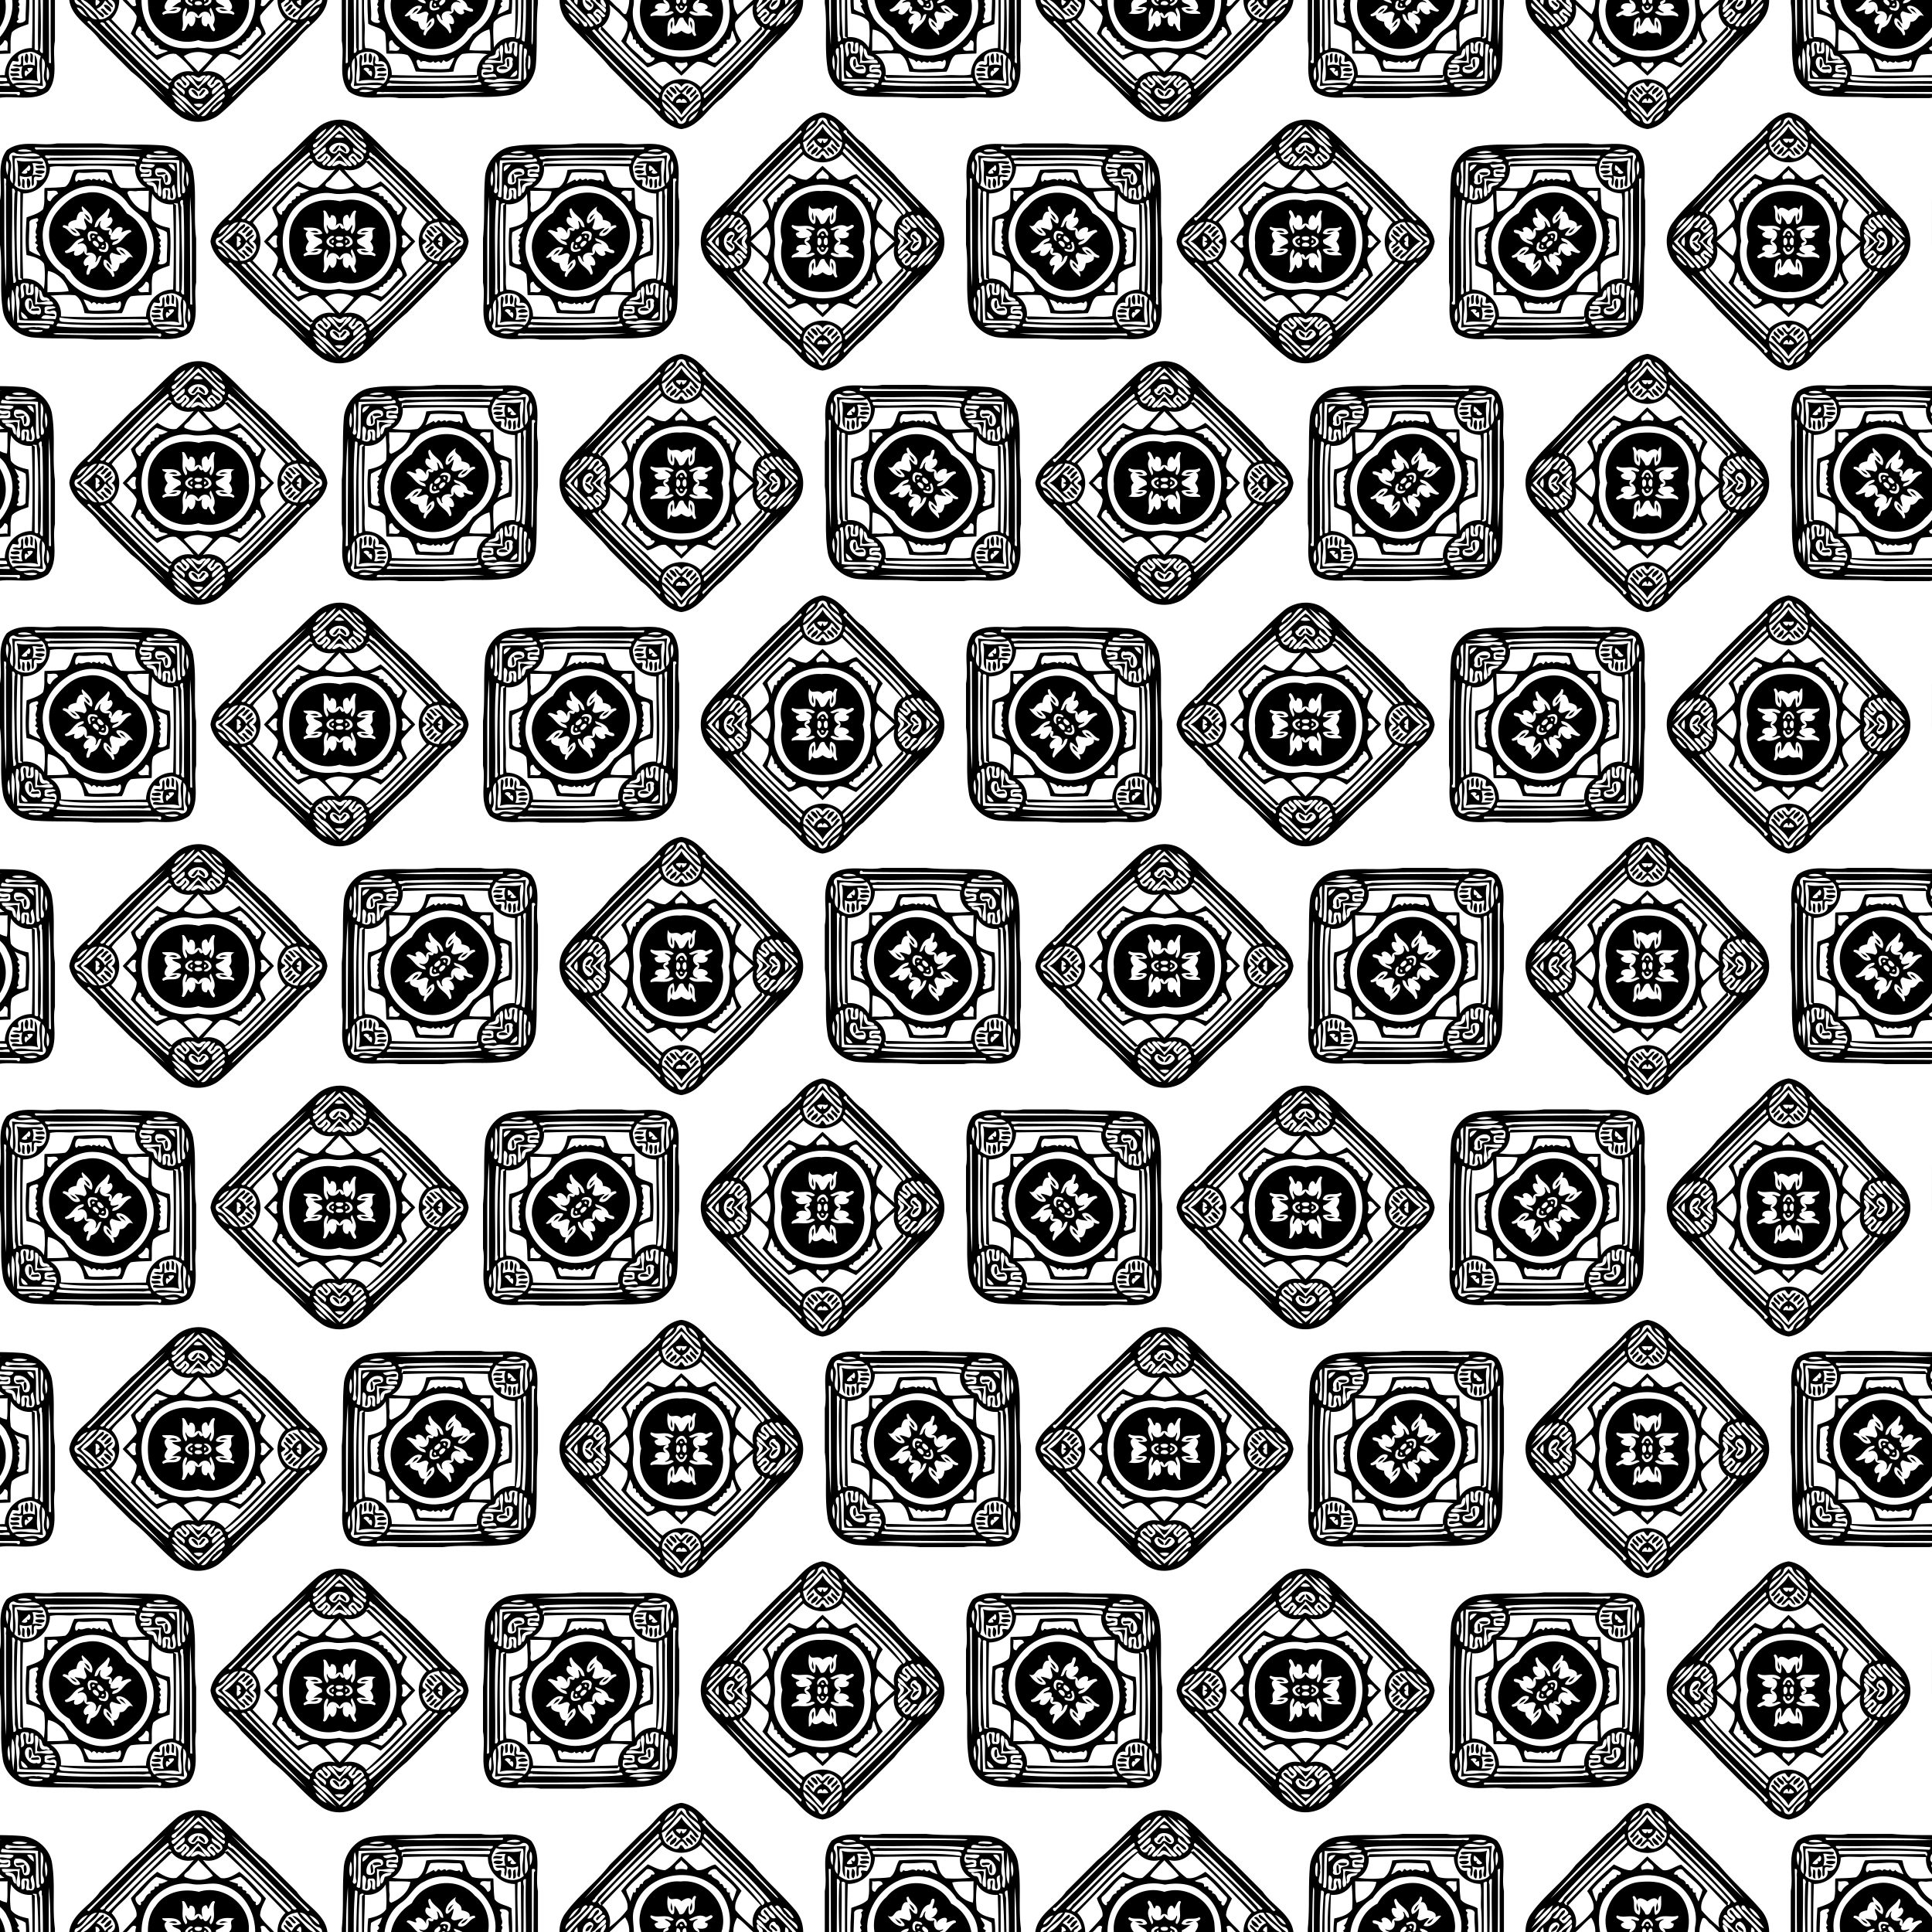 <svg xmlns="http://www.w3.org/2000/svg" xmlns:xlink="http://www.w3.org/1999/xlink" height="1459.2" width="1459.2" viewBox="0 0 1094.4 1094.4"><defs><clipPath id="a" clipPathUnits="userSpaceOnUse"><path opacity=".607" fill="#b67b3f" d="M104.44 80h1094.4v1094.4H104.44z"/></clipPath></defs><g transform="translate(-104.44 -80)" clip-path="url(#a)"><path id="b" d="M110.34 121.4c1.313.63 5.529-.886 4.914 1.55-1.52-.328-5.36 1.195-4.914-1.55zm.61-2.562c1.429.301 4.182-1.188 4.709.84-.019 1.275-7.041 1.023-4.708-.84zm-68.394-.787c1.123.374 4.727-1.264 3.986 1.062-1.004.034-6.09.756-3.986-1.062zm-1.669-4.612c2.074-.535 1.806 4.486.317 5.044-.695-1.562-.298-3.387-.317-5.044zm83.215-2.291c2.971 3.188.077 10.317 1.906 14.953-4.567-1.784-9.985.282-14.831-.902-.394-2.76 4.525-.206 6.04-1.008-1-2.153-.714-4.49-.053-6.697-1.734 1.157-9.21-.741-3.284-1 4.552 1.588 1.02-4.113 3.399-5.094.683 1.813.168 3.845.286 5.758 2.188-.691 4.517-.917 6.656.053-.073-2.02-.115-4.044-.119-6.063m-3.268 7.396c-2.223-.413 1.069 2.99-.955 1.795-2.348-1.997-1.5 5.204-.137 2.061 1.294-.916 5.968-4.746 1.092-3.856zm.595-8.24c2.688-.332 1.249 3.352 1.528 4.971-2.482.527-.585-3.83-1.528-4.971zm-2.21.114c1.802.023 1.214 3.914.748 5.396-2.127-.57-1.642-4.174-.749-5.396zM84.748 92.13c1.58.42 2.088 2.543 3.016 3.811-1.459-.787-2.933-2.035-3.017-3.81zm7.377-7.4c1.897.012 2.84 1.76 3.692 3.204-1.073-1.191-3.09-1.707-3.692-3.204zM63.965 72.296c1.11 1.092 3.367 1.394 3.906 2.96-1.772-.111-2.948-1.62-3.906-2.96zm8.068-8.064c1.47.786 3.238 1.733 3.219 3.635-1.566-.458-2.173-2.448-3.22-3.635zm1.135-11.723c9.378-2.032 18.409 3.91 23.109 11.6 13.025 6.606 15.54 26.244 4.3 35.702-9.454 12.047-29.776 9.787-36.653-3.741-11.432-5.9-15.57-22.174-7.553-32.438 4.29-5.246 9.715-10.443 16.794-11.123m-2.042 7.537c-1.031.714.213 2.188.343 3.177-2.57-.886-3.494 2.558-3.75 4.475-1.882.333-5.406 1.169-4.494 3.77-1.023-.367-3.738-1.639-3.116.53 3.727.771 5.212 6.621 9.73 4.422-.31-1.76-2.184-2.73-3.177-4.101 1.794.591 3.75.366 5.441 1.332 3.15-1.527-.416-4.368.038-6.823 1.566.813 2.46 2.646 4.254 3.05 1.798-4.158-3.257-7.59-5.27-9.832m14.563 1.146c-1.848 3.76-7.182 5.449-7.652 10.722 2.536.366 1.764-3.124 3.677-3.605-2.21 3.914 1.745 6.327 5.01 5.06-.553 1.134-1.432 2.928.52 3.111-1.287 3.727 2.482 2.318 4.44 1.814-.48 1.898-3.97 1.134-3.604 3.67 5.239-.294 6.51-5.96 10.642-7.347.439-2.165-3.452-.737-4.731-.061-2.139.981 1.195-2.073-.76-2.528-2.856-1.233-4.376 2.31-5.83 3.868 1.446-2.913-.78-4.25-3.311-3.555 2.31-.63 5.91-4.326 2.99-6.266-4.338 2.746 1.569-4.326-1.39-4.883m-9.852 13.002c-2.574.538-1.756 3.833-.817 5.529 2.215.29-.31-2.356.489-3.452.82-1.84 2.825-.218 4.215-.305.344-1.86-2.726-1.803-3.887-1.772m1.375 2.257c-2.658 2.558 3.047 1.126 0 0m2.749.488c-1.474 1.787 2.26 4.915 3.272 2.566-.805-.973-1.86-2.902-3.272-2.566m-8.32 1.2c-5.14.274-6.263 5.964-10.363 7.239-.363 2.856 4.853-.435 5.502.054-2.379 4.769 5.552 2.233 5.529-1.276-.68 2.146.577 4.56 3.6 3.498-2.31.63-5.91 4.326-2.989 6.266 3.937-2.394-.577 3.016.733 4.853 2.33.55 1.107-3.043 3.131-3.287 3.215-1.089 4.086-4.563 5.178-7.404-2.535-.37-1.764 3.123-3.677 3.604 2.226-3.837-1.757-6.43-4.914-4.964 1.145-3.054-.802-7.293-4.754-5.093-.798-1.135 4.559-1.807 3.024-3.49m6.613 1.443c-3.115.137.146 3.417 1.524 3.582 1.6-1.207-.325-3.04-1.524-3.582m5.782.687c.885 1.898.77 5.548-2.26 4.025-2.716-1.035-1.02 1.829.835 1.527 3.884 1.5 4.308-5.384 1.425-5.552m-1.383 1.6c-2.749 2.505 2.91 1.054 0 0m8.114 1.505c-1.546 1.187 1.83 3.024 2.418 4.452-1.86-.176-3.601-.81-5.308-1.485-2.753 1.538-.122 4.559-.199 6.995-1.351-.745-2.604-3.505-4.261-2.948-1.741 4.479 3.746 5.8 4.605 9.481 2.13.653.874-2.092.508-3.097 2.57.882 3.494-2.558 3.75-4.475 4.666.16 3.49-5.097 7.575-3.146-1.42-2.158-5.227-6.69-9.088-5.777zM37.042 44.722c2.482-.531.585 3.826 1.528 4.971-2.688.332-1.253-3.352-1.528-4.971zm2.99-.539c2.085.497 2.165 5.338.057 5.503-.389-1.776-.778-3.773-.057-5.503zm78.423-2.15c1.299-.336 1.7 5.281-.466 4.544.352-1.283-.79-3.726.466-4.544zm-5.002-1.149c1.432.405 4.376-1.03 5.029.783-1.348.202-5.495 1.577-5.029-.783zM44.88 39.837c1.585-.18 3.295-.347 4.808.287.16 2.543-7.045 1.34-4.808-.287zm-.137-2.791c1.516.328 5.36-1.195 4.914 1.55-1.317-.63-5.53.886-4.914-1.55zm-10.868-3.04c4.72 1.497 10.035-.29 14.945.79.393 2.761-4.529.203-6.041 1.008 1 2.15.714 4.49.053 6.698 1.734-1.157 9.21.74 3.284 1-4.551-1.592-1.02 4.109-3.398 5.094-.684-1.818-.172-3.849-.287-5.758-2.187.691-4.517.912-6.655-.054-.794 1.474 1.818 6.553-.997 6.018-.912-4.849.798-10.275-.905-14.796m6.79 2.807c-1.035 1.825-3.025 2.707-3.983 4.444 2.08.79 4.353.222 2.623-1.947 2.249 2.486 3.215-2.383 1.36-2.497zm16.11-12.372h25.086c11.501 1.157 23.105.221 34.595 1.149 8.6.53 16.602 7.35 17.557 16.06 1.864 12.066-.057 24.419 1.54 36.519v25.049c-1.78 9.328 2.435 20.337-3.857 28.474-8.149 6.213-19.191 2.081-28.512 3.864H78.126c-11.502-1.16-23.11-.22-34.596-1.15-8.6-.53-16.602-7.35-17.557-16.06-1.863-12.07.057-24.417-1.54-36.52V56.802c1.784-9.317-2.347-20.364 3.865-28.508 8.137-6.293 19.146-2.078 28.474-3.857M44.27 26.657c-.153.931.297 1.397 1.233 1.23 19.932-.257 39.914.312 59.819.014-19.736-1.867-40.787-.542-61.051-1.244m-8.527 1.379c-4.326 1.187 5.564 1.409 6.71.794-2.062-1.103-4.43-1.21-6.71-.794m77.87.748c-6.843.898 4.734 2.28 6.239.653-2.028-.538-4.147-.798-6.24-.653m-81.187.79c-2.352-.118-3.566 2.677-2.325 4.514 2.18 4.002-2.127 9.894 1.589 13.025.26-5.246.126-10.615-.436-15.846 5.205.703 10.611.584 15.846.447-3.635-3.807-10.168.618-14.674-2.138m76.11 1.027c-2.46.508-.65 3.054 1.462 1.87 4.723-.591 11.87 1.093 15.209-.702-4.88-1.382-11.333.428-16.671-1.168m-58.441.649c-.585 1.49 1.806 2.062 2.799 1.352 16.59-.272 33.602-.031 49.975.801.588-.35 1.073-1.63-.035-1.47-17.525-1.47-35.166-.153-52.738-.684m-2.192 1.33c-4.685 1.695-10.092-.67-15.022.3-.775 4.96 1.337 10.215-.305 15.015 2.596 4.158 14.35 3.8 12.57-2.711 6.571 1.764 6.865-10.02 2.757-12.605m57.83.236c-.543.524-1.302 1.894-.073 2.043 6.228.543 12.528.096 18.768.638.981 6.35-.229 13.059.913 19.409 1.428.382 2.241-.989 1.206-2.066-.26-6.228-.511-12.536-.595-18.798-6.667-.79-13.758.466-20.218-1.225m-53.618 1.252c-1.241-.027-.336 1.268-.07 1.867 16.176-.076 32.354-.042 48.533-.038 1.329 2.91 1.89-1.703-.378-1.34-15.991-1.211-32.07-.367-48.088-.49m-23.838.245c-.726 2.67-.623 5.628.542 8.16-.088-2.303 1.298-6.56-.542-8.16m99.206.416c.118 5.923-.1 11.85.16 17.767 2.158 1.046 1.871-2.822 1.192-3.841-1.432-4.01 1.928-11.631-1.352-13.926m-23.216 1.218c-2.257 4.235.504 6.022 4.857 4.532.584 3.082-6.213-.939-4.842 2.952 2.326-.45 6.93 1.07 5.907-2.535 1.054-3.716-6.136-.111-5.853-3.082 2.726-.645 6.46 2.028 7.85-1.222-1.97-.935-5.449-.11-7.92-.645m15.565.386c.76 1.443 2.432 2.894 3.769 3.864.023-2.46-.596-4.613-3.77-3.864m-51.994.944c-4.964.595-10.577-.481-15.09.527.004 8.251-7.053 15.067-15.251 14.976-.466 16.079-.508 32.174.08 48.253 4.704-.382 9.443 1.745 11.73 5.972.645-4.663.817-9.638.11-14.32-2.069-3.245-6.418-4.25-9.939-5.005-.87-7.003-.397-14.266.035-21.333 3.18-1.207 6.823-2.116 9.282-4.594 1.306-3.81.512-8.091.902-12.039 3.91-.26 7.877-.141 11.749-.76 3.127-2.127 3.238-6.674 5.155-9.55 6.983-.29 14.155-.756 21.08.05.837 3.635 1.875 7.916 5.25 10.084 4.652.45 9.432.141 14.087-.21-4.193-2.318-6.427-7.033-5.915-11.765-11.07-.141-22.193-.947-33.266-.286m45.29 1.336c-1.558 1.298-.756 4.754 1.482 4.563 3.982-1.145 1 6.682 6.09 4.231 2.612-4.624-2.33-10.111-7.572-8.794m17.13 1.486c-.684 2.795-.12 6.384.255 8.706 1.264-2.17.745-6.549-.256-8.706m-61.007.893c-2.925.225-2.928 7.881-.237 3.94 2.02 1.677 4.999-1.676 7.309.451 1.397-2.356 2.791 1.295 4.303-1.073.974 1.085 1.825 2.058 3.04.42.851 1.509 2.91 1.84 4.597 2.578-.825-2.116-1.92-4.262-2.997-6.232-5.228-.928-10.695.431-16.014-.084M26.71 44.295c.561 20.329-.49 41.09 1.164 61.118.36-18.897-.263-37.928.027-56.871-.538-1.16 1.107-4.624-1.191-4.246m78.808-.015c-.065 4.2 7.278-.005 9 1.53.466 2.494-2.46 7.94.844 8.768 1.409-2.818-.776-6.984.412-10.264-3.418.233-6.835-.157-10.256-.035m1.924 2.26c.01 1.528 2.513 1.727 3.765 2.254.588 1.37.566 3.433 2.3 3.914.133-4.277-1.055-7.206-6.064-6.167m15.67 1.199c-2.982 2.009.363 5.01-.89 7.874-3.126.454.608-6.912-3.126-5.808-3.601-1.134-2.345 3.505-2.52 5.869 3.104 1.042 1.397-3.143 1.817-4.846 3.333-.355-1.577 6.553 2.581 5.46 5.25 1.222 2.245-6.709 2.138-8.549m-49.162.916C59.302 50.722 46.414 65.4 48.93 80.48c.417 7.775 5.827 14.017 11.921 18.29 5.617 9.058 16.53 14.667 27.172 12.17 16.891-3.29 29.411-23.797 20.561-39.674-2.44-5.907-8.82-8.209-12.17-13.39-5.048-6.973-14.063-10.116-22.448-9.219m-42.663 1.42c.443 17.799-.828 35.684.772 53.424 2.661-.122.832-3.017.79-4.636.21-15.41-.962-30.826-.153-46.23.737-.828-.175-3.165-1.409-2.558m19.966 1.157c.52 2.028-1.256 5.83 1.776 5.972a9.33 9.33 0 014.174-4.181c-.115-3.005-4.006-1.2-5.95-1.791m50.915.168c-1.73.584-5.555-1.107-5.529 1.214 2.097 5.03 6.205 9.768 11.711 10.68.565-3.994.134-8.026.397-12.036-2.187.191-4.39-.084-6.579.142m-67.785.156c-.657 16.186-.916 33.472.447 49.983 1.982.595 2.837-.05 1.104-.867-.08-16.171-.054-32.361.011-48.54-.485-.21-1-.901-1.561-.573m76.31 1.436c-.645 4.658-.817 9.637-.11 14.319 2.07 3.245 6.419 4.25 9.94 5.006.87 7.003.396 14.266-.035 21.333-3.185 1.206-6.824 2.115-9.283 4.593-1.306 3.81-.511 8.087-.901 12.04-3.914.259-7.877.14-11.749.759-3.127 2.127-3.238 6.675-5.155 9.55-6.984.286-14.155.756-21.08-.05-.837-3.635-1.88-7.916-5.251-10.084-4.651-.45-9.432-.141-14.086.21 4.189 2.318 6.422 7.03 5.915 11.765 16.079.775 32.17.267 48.26.107.05-8.336 6.923-15.453 15.347-15.323.465-16.083.507-32.174-.08-48.253-4.709.382-9.444-1.749-11.73-5.972m21.428 1.592c-.29 20.131.145 40.403.054 60.58-.298.626 1.424.862 1.126.163-.6-20.207.485-40.838-1.18-60.743m-4.826 1.948c-1.852.958-.046 3.02-.15 4.601-.21 15.411.963 30.826.154 46.23-.741.821.175 3.17 1.409 2.558-.283-16.893.465-33.812-.436-50.689-.668-.305.512-3.215-.977-2.7m-4.128 1.792c-.714.55 1.203.614.943 1.363-.038 16.056.038 32.12-.06 48.185.58.634 2.156 1.084 1.95-.275-.309-16.366.798-32.827-.836-49.132-.5-.035-1.497-.107-1.997-.141M44.477 66.96c-1.237.359-2.845.638-3.39 1.974.08 5.403-.68 10.94.003 16.29 1.894 1.156 4.124 2.187 6.228 3.03-.355-2.172-3.796-4.253-1.485-5.849.198-1.092-2.337-1.1-1.2-2.249 1.902-1.302-1.664-2.593.768-3.834-2.34-2.268 1.566-5.051-.687-7.152 1.86-.301 1.92-2.993-.237-2.21m68.197 4.795c.855 1.68 1.76 3.529 2.528 4.869-2.7 1.31 1.523 2.054.03 3.448-1.508 1.218 1.776 2.448-.603 3.612 2.127 2.31-1.226 5.289.45 7.309-3.822 2.58 3.2 2.695 3.865.08-.065-5.403.634-10.905.034-16.278-1.825-1.375-4.341-1.795-6.304-3.04M51.66 96.713c-.561 3.994-.134 8.023-.393 12.028 4.02-.206 8.503.096 12.085-.69-1.402-5.427-6.137-10.33-11.692-11.338m55.325 6.083a9.33 9.33 0 01-4.174 4.181c.115 3.005 4.006 1.195 5.95 1.79-.52-2.027 1.252-5.83-1.776-5.971m-67.647.901c-5.74-1.111-1.963 5.266-3.086 8.412 4.086-.416-.015-5.857 1.894-7.805 2.44.577-.847 7.137 3.078 5.888 3.364 1 1.966-3.692 2.215-5.865-3.926-1.49.164 5.457-2.937 4.827-.634-1.837 1.925-5.873-1.164-5.457m-5.53 1.401c-1.466 5.235.94 14.38.249 20.86 6.632.455 14.182.08 20.406.99.515-.493.966-1.73-.115-1.807-6.228-.542-12.528-.095-18.767-.637-1.462-4.243 1.058-8.962-.718-13.208-.645-1.451 1.493-6.087-1.054-6.198m10.493.398c-.126 3.428.306 6.857.027 10.283 3.31-1.077 7.343.927 10.256-.409-.752-3.631-7.266.325-9.088-1.18-.477-2.364 2.646-8.641-1.195-8.694m-12.899 1.71c-.997 5.277-.248 13.406.745 18.042-.042-4.75 1.78-13.86-.745-18.042m15.106.088c.676 2.776-.477 7.171 4.063 6.033 3.868 1.18 1.306-1.623-.348-1.669-2.634.012-1.29-3.868-3.715-4.364m74.001 2.146c-2.066.554-6.568.775-5.766 3.738 1.29 2.841-1.74 1.21-3.108 1.394-2.795 3.81-3.12 9.367.214 12.986 4.693-2.058 10.283.65 15.277-.44.848-5.032-1.5-10.454.428-15.276-2.055-1.34-4.434-2.982-7.045-2.402m-91.004 1.757c-1.264 2.168-.745 6.548.255 8.706.684-2.796.119-6.389-.255-8.706m10.375 1.202c-3.487 2.719.66 10.375 5.326 8.596 3.223 1.974 3.238-4.594.203-4.17-4.017 1.214-.86-5.965-5.53-4.426m31.877.294c.824 2.116 1.92 4.262 2.997 6.232 5.224.924 10.695-.432 16.014.084 2.925-.225 2.929-7.881.237-3.94-2.02-1.677-4.998 1.676-7.309-.451-1.397 2.356-2.79-1.295-4.303 1.073-.974-1.085-1.825-2.058-3.04-.42-.851-1.509-2.91-1.84-4.597-2.578m56.562.195a101.711 101.711 0 00.435 15.846c-5.204-.703-10.61-.584-15.846-.447 3.177 3.803 9.245-.672 13.307 1.715 2.368 1.554 5.354-1.432 3.8-3.8-2.371-4.074 2.058-10.091-1.696-13.314m-73.993 3.73c-1.924.393-5.387-.764-4.505 2.184-1.352 4.078 6.01.428 5.853 3.383-2.726.646-6.46-2.027-7.85 1.222 1.966.936 5.448.111 7.919.646 1.474-2.78.87-6.327-3.024-4.483-6.755-1.234 7.717-1.398 1.607-2.952m76.712 1.23c.073 2.486-.6 5.51.344 7.774 1.508-1.466.867-6.938-.344-7.774m-94.628 1.955c-.026 2.459.596 4.612 3.77 3.864-.76-1.443-2.433-2.898-3.77-3.864m21.868 3.245c-.786 2.196 1.085 2.456 2.574 2.52 15.655.951 31.368.298 47.043.363 1.237.027.336-1.267.069-1.867-16.335-.68-34.324 1.52-49.685-1.016m-.913 3.342c-.619.34-1.47 1.775-.19 1.676 17.526 1.47 35.167.149 52.74.683.385-2.821-3.766-.763-5.3-1.218-15.733-.256-31.617.283-47.25-1.141m-22.62 1.084c.947 3.326 7.553.088 10.314 1.199 1.906-.89 7.855 2.604 7.484-1.02-5.926-.297-11.868-.005-17.798-.179m6.64 2.482c-3.658 1.23 8.351 2.249 7.084.214-2.364.08-4.724-.317-7.084-.214m76.471 1.039c.833 1.428 6.545 1.745 7.706.42-1.97-1.115-5.323-.226-7.706-.42m-61.19.908c-2.512.21-2.585.447-.217.71 19.134.696 38.238.337 57.379.718 2.031 2.139 2.585-1.664 1.05-1.195-19.401-.068-38.822.138-58.212-.233z"/><use xlink:href="#b" transform="translate(80 136.8)" height="100%" width="100%"/><use xlink:href="#b" transform="translate(0 273.6)" height="100%" width="100%"/><use xlink:href="#b" transform="translate(80 410.4)" height="100%" width="100%"/><use xlink:href="#b" transform="translate(0 547.2)" height="100%" width="100%"/><use xlink:href="#b" transform="translate(80 684)" height="100%" width="100%"/><use xlink:href="#b" transform="translate(0 820.8)" height="100%" width="100%"/><use xlink:href="#b" transform="translate(80 957.6)" height="100%" width="100%"/><use xlink:href="#b" transform="translate(0 1094.4)" height="100%" width="100%"/><use xlink:href="#b" transform="rotate(-45 148.398 -85.128)" height="100%" width="100%"/><use xlink:href="#b" transform="rotate(-45 353.53 -113.297)" height="100%" width="100%"/><use xlink:href="#b" transform="rotate(-45 478.66 51.671)" height="100%" width="100%"/><use xlink:href="#b" transform="rotate(-45 683.792 23.503)" height="100%" width="100%"/><use xlink:href="#b" transform="rotate(-45 808.924 188.47)" height="100%" width="100%"/><use xlink:href="#b" transform="rotate(-45 1014.055 160.302)" height="100%" width="100%"/><use xlink:href="#b" transform="rotate(-45 1139.187 325.27)" height="100%" width="100%"/><use xlink:href="#b" transform="rotate(-45 1344.318 297.101)" height="100%" width="100%"/><use xlink:href="#b" transform="rotate(-45 1469.45 462.07)" height="100%" width="100%"/><use xlink:href="#b" transform="rotate(-90 216.8 -56.8)" height="100%" width="100%"/><use xlink:href="#b" transform="rotate(-90 325.2 -28.4)" height="100%" width="100%"/><use xlink:href="#b" transform="rotate(-90 353.6 80)" height="100%" width="100%"/><use xlink:href="#b" transform="rotate(-90 462 108.4)" height="100%" width="100%"/><use xlink:href="#b" transform="rotate(-90 490.4 216.8)" height="100%" width="100%"/><use xlink:href="#b" transform="rotate(-90 598.8 245.2)" height="100%" width="100%"/><use xlink:href="#b" transform="rotate(-90 627.2 353.6)" height="100%" width="100%"/><use xlink:href="#b" transform="rotate(-90 735.6 382)" height="100%" width="100%"/><use xlink:href="#b" transform="rotate(-90 764 490.4)" height="100%" width="100%"/><use xlink:href="#b" transform="scale(-1) rotate(45 -12.06 -688.532)" height="100%" width="100%"/><use xlink:href="#b" transform="scale(-1) rotate(45 113.072 -853.5)" height="100%" width="100%"/><use xlink:href="#b" transform="scale(-1) rotate(45 318.204 -825.331)" height="100%" width="100%"/><use xlink:href="#b" transform="scale(-1) rotate(45 443.335 -990.3)" height="100%" width="100%"/><use xlink:href="#b" transform="scale(-1) rotate(45 648.466 -962.13)" height="100%" width="100%"/><use xlink:href="#b" transform="scale(-1) rotate(45 773.598 -1127.099)" height="100%" width="100%"/><use xlink:href="#b" transform="scale(-1) rotate(45 978.681 -1098.91)" height="100%" width="100%"/><use xlink:href="#b" transform="scale(-1) rotate(45 1103.813 -1263.878)" height="100%" width="100%"/><use xlink:href="#b" transform="scale(-1) rotate(45 1308.944 -1235.71)" height="100%" width="100%"/><use xlink:href="#b" transform="rotate(180 353.6 80)" height="100%" width="100%"/><use xlink:href="#b" transform="rotate(180 393.6 148.4)" height="100%" width="100%"/><use xlink:href="#b" transform="rotate(180 353.6 216.8)" height="100%" width="100%"/><use xlink:href="#b" transform="rotate(180 393.6 285.2)" height="100%" width="100%"/><use xlink:href="#b" transform="rotate(180 353.6 353.6)" height="100%" width="100%"/><use xlink:href="#b" transform="rotate(180 393.6 422)" height="100%" width="100%"/><use xlink:href="#b" transform="rotate(180 353.6 490.4)" height="100%" width="100%"/><use xlink:href="#b" transform="rotate(180 393.6 558.8)" height="100%" width="100%"/><use xlink:href="#b" transform="rotate(180 353.6 627.2)" height="100%" width="100%"/><use xlink:href="#b" transform="scale(-1) rotate(-45 -535.136 1018.797)" height="100%" width="100%"/><use xlink:href="#b" transform="scale(-1) rotate(-45 -740.267 1046.965)" height="100%" width="100%"/><use xlink:href="#b" transform="scale(-1) rotate(-45 -865.399 881.998)" height="100%" width="100%"/><use xlink:href="#b" transform="scale(-1) rotate(-45 -1070.53 910.166)" height="100%" width="100%"/><use xlink:href="#b" transform="scale(-1) rotate(-45 -1195.662 745.198)" height="100%" width="100%"/><use xlink:href="#b" transform="scale(-1) rotate(-45 -1400.793 773.367)" height="100%" width="100%"/><use xlink:href="#b" transform="scale(-1) rotate(-45 -1525.925 608.399)" height="100%" width="100%"/><use xlink:href="#b" transform="scale(-1) rotate(-45 -1731.056 636.567)" height="100%" width="100%"/><use xlink:href="#b" transform="scale(-1) rotate(-45 -1856.188 471.6)" height="100%" width="100%"/><use xlink:href="#b" transform="rotate(90 490.4 490.4)" height="100%" width="100%"/><use xlink:href="#b" transform="rotate(90 462 598.8)" height="100%" width="100%"/><use xlink:href="#b" transform="rotate(90 353.6 627.2)" height="100%" width="100%"/><use xlink:href="#b" transform="rotate(90 325.2 735.6)" height="100%" width="100%"/><use xlink:href="#b" transform="rotate(90 216.8 764)" height="100%" width="100%"/><use xlink:href="#b" transform="rotate(90 188.4 872.4)" height="100%" width="100%"/><use xlink:href="#b" transform="rotate(90 80 900.8)" height="100%" width="100%"/><use xlink:href="#b" transform="rotate(90 51.6 1009.2)" height="100%" width="100%"/><use xlink:href="#b" transform="rotate(90 -56.8 1037.6)" height="100%" width="100%"/><use xlink:href="#b" transform="rotate(45 558.797 1235.92)" height="100%" width="100%"/><use xlink:href="#b" transform="rotate(45 433.67 1400.886)" height="100%" width="100%"/><use xlink:href="#b" transform="rotate(45 228.538 1372.718)" height="100%" width="100%"/><use xlink:href="#b" transform="rotate(45 103.406 1537.686)" height="100%" width="100%"/><use xlink:href="#b" transform="rotate(45 -101.725 1509.517)" height="100%" width="100%"/><use xlink:href="#b" transform="rotate(45 -226.856 1674.485)" height="100%" width="100%"/><use xlink:href="#b" transform="rotate(45 -431.988 1646.317)" height="100%" width="100%"/><use xlink:href="#b" transform="rotate(45 -557.12 1811.284)" height="100%" width="100%"/><use xlink:href="#b" transform="rotate(45 -762.299 1783.136)" height="100%" width="100%"/><use xlink:href="#b" transform="translate(1094.4)" height="100%" width="100%"/><use xlink:href="#b" transform="translate(1174.4 136.8)" height="100%" width="100%"/><use xlink:href="#b" transform="translate(1094.4 273.6)" height="100%" width="100%"/><use xlink:href="#b" transform="translate(1174.4 410.4)" height="100%" width="100%"/><use xlink:href="#b" transform="translate(1094.4 547.2)" height="100%" width="100%"/><use xlink:href="#b" transform="translate(1174.4 684)" height="100%" width="100%"/><use xlink:href="#b" transform="translate(1094.4 820.8)" height="100%" width="100%"/><use xlink:href="#b" transform="translate(1174.4 957.6)" height="100%" width="100%"/><use xlink:href="#b" transform="translate(1094.4 1094.4)" height="100%" width="100%"/></g></svg>